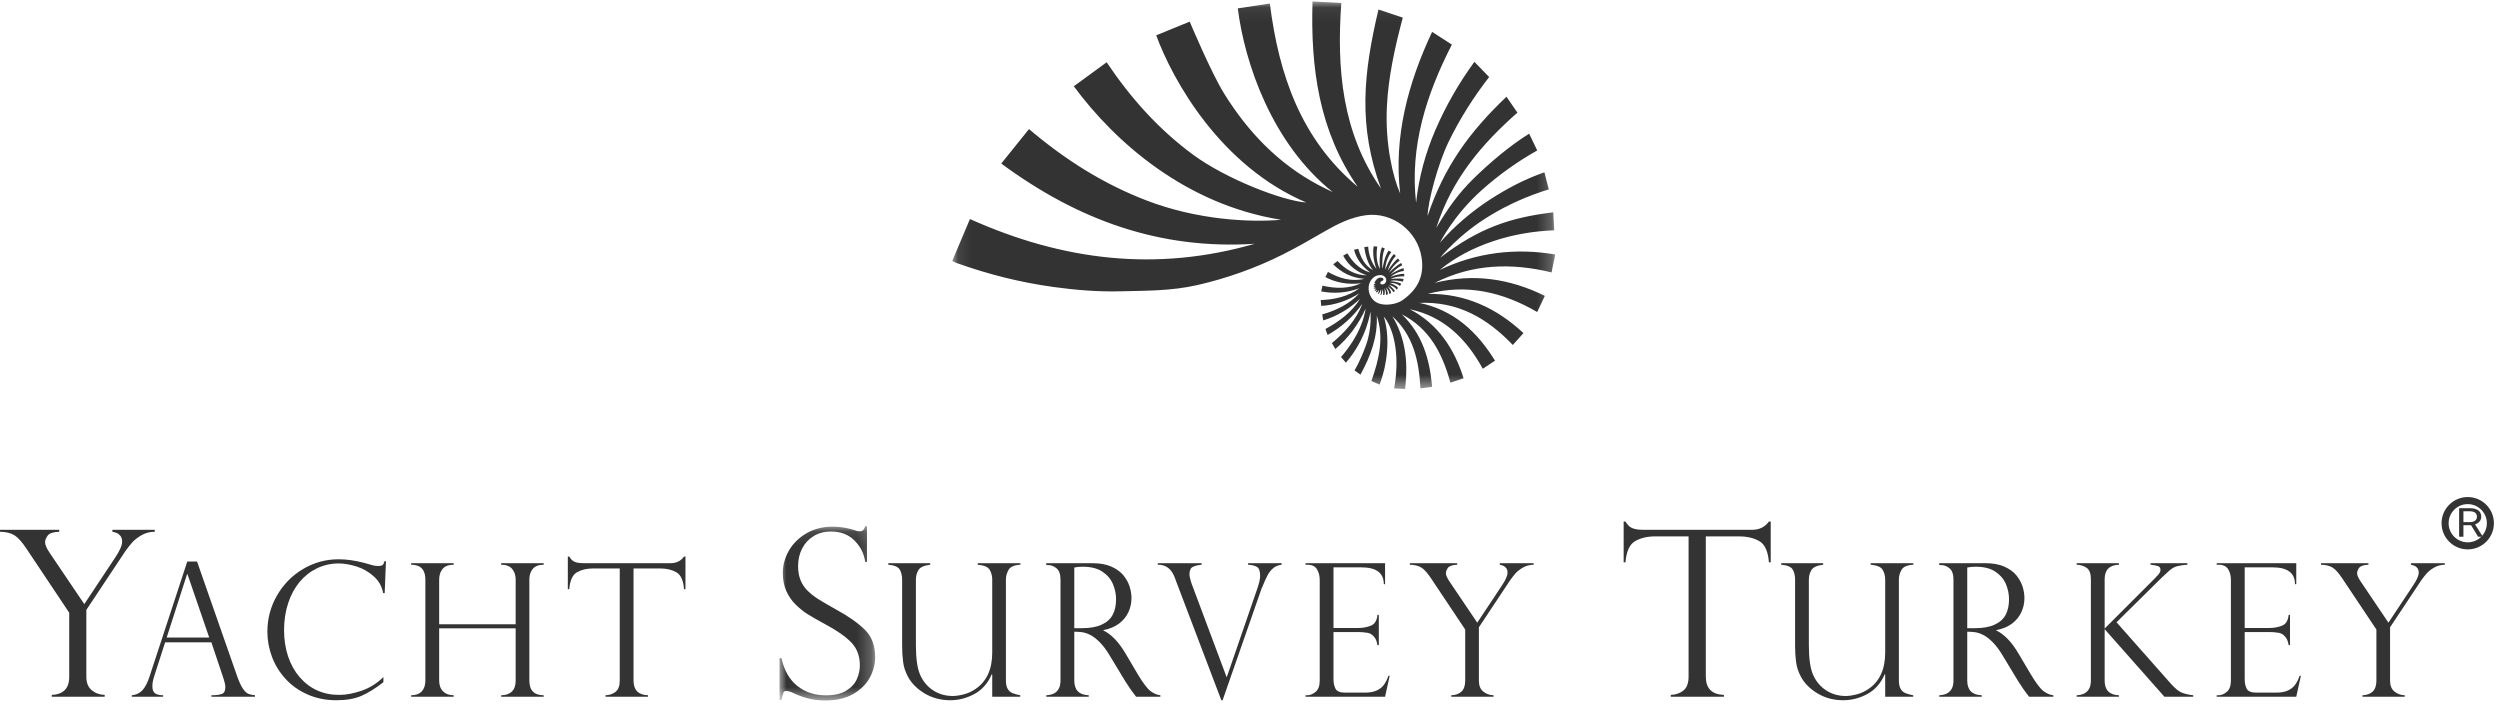 <?xml version="1.0" encoding="UTF-8"?>
<svg width="177px" height="50px" viewBox="0 0 177 50" version="1.1" xmlns="http://www.w3.org/2000/svg" xmlns:xlink="http://www.w3.org/1999/xlink">
    <!-- Generator: Sketch 61 (89581) - https://sketch.com -->
    <title>logo</title>
    <desc>Created with Sketch.</desc>
    <defs>
        <polygon id="path-1" points="0.088 0.058 42.777 0.058 42.777 27.497 0.088 27.497"></polygon>
        <polygon id="path-3" points="0.007 0.108 6.778 0.108 6.778 12.446 0.007 12.446"></polygon>
    </defs>
    <g id="Page-1" stroke="none" stroke-width="1" fill="none" fill-rule="evenodd">
        <g id="Artboard-Copy-4" transform="translate(-316, -1023)">
            <g id="logo" transform="translate(316, 1023)">
                <g id="Group-3" transform="translate(67.331, 0.044)">
                    <g id="Fill-1-Clipped">
                        <mask id="mask-2" fill="white">
                            <use xlink:href="#path-1"></use>
                        </mask>
                        <g id="path-1"></g>
                        <path d="M32.927,14.312 C32.476,10.314 33.651,6.649 35.461,3.114 L34.062,2.213 C32.359,5.841 31.335,9.629 31.8,13.647 C31.296,12.532 30.729,10.165 30.861,7.501 C30.966,5.388 31.419,3.33 31.987,1.204 L30.265,0.628 C29.184,5.213 28.819,8.854 30.44,13.3 C27.699,9.36 27.294,4.861 27.635,0.165 L25.595,0.058 C25.452,4.795 26.065,9.237 28.796,13.182 C24.803,9.829 23.217,5.307 22.575,0.206 L20.304,0.548 C20.791,4.411 22.71,10.111 27.03,13.558 C26.675,13.383 26.316,13.217 25.968,13.029 C23.144,11.512 21.013,9.28 19.338,6.581 C18.412,5.09 16.9,1.487 16.9,1.487 L14.528,2.457 C15.699,5.642 19.066,11.705 25.153,14.292 C23.482,14.183 19.458,12.619 17.132,10.904 C14.736,9.137 12.77,6.969 11.02,4.365 L8.694,6.064 C11.644,10.059 16.64,14.438 23.366,15.517 C21.167,15.709 17.455,15.532 13.871,14.16 C10.834,12.998 8.123,11.302 5.522,9.094 L3.558,11.536 C9.009,15.555 14.802,17.644 21.5,17.216 C14.55,19.221 7.93,18.416 1.341,15.464 C0.924,16.45 0.51,17.428 0.088,18.43 C0.212,18.491 0.293,18.541 0.382,18.572 C2.635,19.377 4.871,19.943 7.246,20.273 C8.819,20.491 10.409,20.621 11.994,20.581 C13.841,20.537 15.615,20.554 17.432,20.141 C19.507,19.67 21.58,18.932 23.482,17.977 C24.508,17.462 25.471,16.905 26.466,16.331 C27.376,15.804 28.324,15.332 29.381,15.193 C31.252,14.947 33.022,16.31 33.316,18.178 C33.525,19.504 33.031,20.462 31.963,21.211 C31.551,21.499 30.751,21.632 30.242,21.423 C29.531,21.132 29.332,20.11 29.888,19.626 C30.034,19.497 30.178,19.431 30.418,19.431 C30.66,19.431 30.813,19.633 30.813,19.758 C30.813,19.882 30.804,19.93 30.712,20.025 C30.621,20.12 30.394,20.127 30.394,19.988 C30.394,19.85 30.619,19.841 30.619,19.759 C30.619,19.68 30.592,19.61 30.394,19.61 C30.122,19.61 29.973,19.988 29.973,19.988 C29.996,20.011 30.063,20.041 30.063,20.041 C30.063,20.041 30.022,20.079 29.937,20.062 L29.927,20.117 C29.989,20.156 30.064,20.151 30.064,20.151 C30.064,20.151 30.009,20.186 29.93,20.19 L29.927,20.246 C29.986,20.277 30.068,20.27 30.068,20.27 C30.068,20.27 30.013,20.323 29.93,20.332 L29.935,20.39 C29.997,20.404 30.094,20.382 30.094,20.382 C30.094,20.382 30.042,20.491 29.979,20.5 L30.011,20.548 C30.129,20.512 30.175,20.474 30.175,20.474 C30.175,20.474 30.162,20.55 30.069,20.618 L30.121,20.663 C30.22,20.632 30.296,20.493 30.296,20.493 C30.296,20.493 30.313,20.634 30.208,20.739 L30.27,20.764 C30.367,20.686 30.433,20.452 30.433,20.452 C30.433,20.452 30.496,20.684 30.383,20.815 L30.457,20.827 C30.543,20.73 30.548,20.425 30.548,20.425 C30.548,20.425 30.639,20.627 30.58,20.832 L30.684,20.832 C30.737,20.719 30.697,20.366 30.697,20.366 C30.697,20.366 30.821,20.561 30.794,20.83 L30.921,20.803 C30.959,20.639 30.794,20.316 30.794,20.316 C30.794,20.316 31.009,20.472 31.031,20.766 L31.152,20.713 C31.17,20.495 30.906,20.223 30.906,20.223 C30.906,20.223 31.202,20.383 31.314,20.643 L31.434,20.559 C31.307,20.367 31.007,20.12 31.007,20.12 C31.007,20.12 31.424,20.232 31.555,20.466 L31.653,20.342 C31.494,20.128 31.071,19.991 31.071,19.991 C31.071,19.991 31.482,19.945 31.783,20.202 L31.88,20.051 C31.636,19.885 31.089,19.861 31.089,19.861 C31.089,19.861 31.304,19.734 32,19.896 L32.042,19.709 C31.646,19.626 31.119,19.716 31.119,19.716 C31.119,19.716 31.409,19.513 32.084,19.517 L32.088,19.343 C31.635,19.337 31.117,19.563 31.117,19.563 C31.117,19.563 31.481,19.211 32.06,19.139 L32.043,18.937 C31.54,19.083 31.11,19.397 31.11,19.397 C31.11,19.397 31.54,18.916 31.948,18.739 L31.873,18.576 C31.435,18.807 31.016,19.268 31.016,19.268 C31.016,19.268 31.256,18.761 31.766,18.412 L31.649,18.254 C31.299,18.515 30.912,19.137 30.912,19.137 C30.912,19.137 31.115,18.458 31.498,18.075 L31.358,17.941 C31.004,18.304 30.741,19.063 30.741,19.063 C30.741,19.063 30.75,18.341 31.173,17.804 L30.982,17.695 C30.728,18.074 30.609,18.606 30.556,18.987 C30.498,18.702 30.544,17.83 30.716,17.557 L30.51,17.46 C30.261,18.064 30.37,18.988 30.37,18.988 C30.37,18.988 30.016,18.487 30.175,17.412 L29.927,17.394 C29.78,18.172 30.126,18.997 30.126,18.997 C29.797,18.616 29.556,17.968 29.539,17.418 L29.257,17.45 C29.331,17.974 29.516,18.679 29.88,19.083 C29.285,18.756 29.024,18.209 28.831,17.568 C28.737,17.591 28.649,17.613 28.535,17.64 C28.705,18.32 29.146,18.848 29.685,19.25 C28.964,19.053 28.432,18.521 28.063,17.889 L27.765,18.057 C28.137,18.751 28.705,19.202 29.446,19.451 C28.582,19.437 27.937,19.036 27.367,18.436 C27.261,18.518 27.17,18.587 27.059,18.672 C27.692,19.301 28.436,19.641 29.267,19.696 C28.372,19.918 27.477,19.66 26.687,19.206 C26.622,19.335 26.566,19.447 26.505,19.57 C27.275,19.993 28.174,20.117 29.032,20.013 C28.176,20.409 27.216,20.399 26.303,20.18 C26.27,20.317 26.242,20.438 26.207,20.587 C27.134,20.769 28.054,20.686 28.921,20.362 C28.12,20.947 27.162,21.168 26.177,21.201 C26.177,21.28 26.196,21.525 26.209,21.612 C27.182,21.566 28.107,21.231 28.918,20.717 C28.218,21.475 27.272,21.937 26.284,22.216 L26.353,22.643 C27.324,22.349 28.223,21.807 28.958,21.116 C28.39,22.05 27.474,22.725 26.515,23.246 C26.532,23.318 26.624,23.585 26.665,23.672 C27.639,23.132 28.494,22.359 29.124,21.459 C28.71,22.583 27.894,23.476 26.968,24.247 C27.042,24.375 27.116,24.499 27.211,24.667 C28.146,23.88 28.869,22.894 29.358,21.8 C29.154,23.097 28.461,24.24 27.616,25.235 C27.727,25.365 27.831,25.488 27.958,25.636 C29.474,23.881 29.692,22.009 29.692,22.009 C29.692,22.009 29.824,23.187 29.38,24.401 C28.937,25.616 28.568,26.178 28.568,26.178 C28.675,26.254 28.815,26.356 28.988,26.48 C29.718,25.152 30.212,23.813 30.144,22.302 C30.669,23.879 30.309,25.395 29.763,26.932 L30.347,27.188 C30.633,26.403 30.804,25.675 30.869,24.861 C30.932,24.052 30.902,23.2 30.642,22.369 C31.235,23.07 31.843,24.836 31.374,27.457 L32.147,27.497 L32.173,27.278 C32.356,25.572 32.172,23.859 31.246,22.349 C32.74,23.702 33.135,25.523 33.236,27.456 L34.062,27.344 C33.897,25.389 33.367,23.602 31.913,22.208 C33.887,23.217 34.798,24.994 35.357,27.052 L36.29,26.735 C35.63,24.636 34.484,22.895 32.485,21.851 C34.905,22.363 36.5,23.965 37.649,26.064 C37.678,26.046 38.516,25.492 38.516,25.492 C37.232,23.413 35.596,21.916 33.161,21.4 C35.877,21.287 37.946,22.467 39.776,24.38 L40.53,23.54 C38.619,21.758 36.388,20.724 33.753,20.763 C36.504,20.03 39.067,20.634 41.503,22.046 L42.042,20.903 C39.539,19.671 36.958,19.296 34.25,19.984 C36.891,18.65 39.634,18.543 42.524,19.242 C42.585,18.85 42.711,18.403 42.777,17.974 C39.962,17.491 37.173,17.837 34.598,19.072 C35.731,18.141 37.014,17.491 38.394,17.03 C39.772,16.566 41.223,16.319 42.71,16.261 C42.675,15.851 42.678,15.411 42.643,14.989 C39.587,15.354 37.364,16.106 34.635,18.201 C34.635,18.201 35.942,16.546 38.201,15.196 C39.486,14.42 40.853,13.815 42.323,13.366 C42.222,12.97 42.118,12.567 42.013,12.154 C40.602,12.646 39.357,13.309 38.126,14.106 C36.891,14.909 35.592,16.005 34.617,17.139 C34.617,17.139 35.558,15.217 37.601,13.394 C38.773,12.349 40.105,11.393 41.504,10.608 C41.331,10.227 41.119,9.833 40.933,9.422 C39.587,10.251 38.123,11.498 37.011,12.585 C35.895,13.678 35.153,14.749 34.355,16.094 C35.493,12.532 37.687,10.066 40.101,7.93 C39.277,6.733 39.315,6.784 39.329,6.803 C36.659,9.344 34.923,11.766 33.743,15.244 C33.765,14.202 34.484,11.538 35.227,10.004 C36.004,8.395 37.036,6.771 38.101,5.41 L37.057,4.334 C35.959,5.832 35.028,7.466 34.306,9.131 C33.59,10.787 33.122,12.513 32.927,14.312" id="Fill-1" fill="#333333" fill-rule="nonzero" mask="url(#mask-2)"></path>
                    </g>
                </g>
                <path d="M10.957,37.51 L10.957,37.648 C10.604,37.652 10.29,37.735 10.015,37.895 C9.74,38.055 9.525,38.223 9.369,38.397 C9.214,38.571 9.048,38.78 8.871,39.028 L6.113,43.182 L6.113,47.916 C6.113,48.338 6.239,48.655 6.493,48.865 C6.747,49.076 7.054,49.189 7.412,49.199 L7.412,49.327 L3.666,49.327 L3.666,49.199 C4.044,49.189 4.347,49.08 4.568,48.874 C4.789,48.668 4.901,48.347 4.901,47.916 L4.901,43.382 L1.892,38.874 C1.572,38.388 1.285,38.063 1.031,37.903 C0.776,37.742 0.433,37.657 2.34822039e-05,37.648 L2.34822039e-05,37.51 L4.195,37.51 L4.195,37.648 C3.767,37.663 3.493,37.756 3.373,37.923 C3.251,38.092 3.192,38.251 3.192,38.401 C3.192,38.572 3.296,38.813 3.504,39.123 L5.968,42.772 L8.15,39.484 C8.481,38.992 8.647,38.615 8.647,38.353 C8.647,38.172 8.603,38.028 8.514,37.927 C8.426,37.825 8.337,37.758 8.246,37.727 C8.156,37.696 8.059,37.668 7.957,37.648 L7.957,37.51 L10.957,37.51 Z" id="Fill-4" fill="#333333" fill-rule="nonzero"></path>
                <path d="M11.802,45.136 L14.812,45.136 L13.272,40.651 L13.244,40.651 L11.802,45.136 Z M13.952,39.759 L16.783,47.857 C16.932,48.277 17.073,48.58 17.206,48.769 C17.337,48.957 17.465,49.076 17.586,49.124 C17.709,49.173 17.864,49.207 18.053,49.225 L18.053,49.327 L14.965,49.327 L14.965,49.225 C15.282,49.225 15.526,49.194 15.698,49.135 C15.869,49.074 15.954,48.912 15.954,48.647 C15.954,48.501 15.913,48.306 15.832,48.063 C15.815,48.029 15.806,48.002 15.806,47.985 L14.965,45.476 L11.692,45.476 L10.942,47.8 C10.839,48.116 10.787,48.37 10.787,48.563 C10.787,48.828 10.854,49.005 10.986,49.093 C11.12,49.181 11.308,49.225 11.551,49.225 L11.551,49.327 L9.331,49.327 L9.331,49.225 C9.647,49.194 9.9,49.074 10.091,48.861 C10.281,48.65 10.447,48.328 10.588,47.896 L13.258,39.759 L13.952,39.759 Z" id="Fill-6" fill="#333333" fill-rule="nonzero"></path>
                <path d="M27.236,41.992 L27.126,41.992 C27.045,41.53 26.829,41.138 26.475,40.818 C26.122,40.496 25.716,40.262 25.259,40.113 C24.801,39.967 24.373,39.892 23.976,39.892 C23.432,39.892 22.923,40.007 22.444,40.235 C21.968,40.465 21.556,40.789 21.21,41.205 C20.863,41.622 20.593,42.123 20.401,42.707 C20.209,43.29 20.112,43.925 20.112,44.609 C20.112,45.273 20.205,45.888 20.391,46.455 C20.578,47.022 20.849,47.513 21.206,47.931 C21.563,48.347 21.977,48.663 22.448,48.877 C22.919,49.092 23.44,49.199 24.013,49.199 C24.493,49.199 25.019,49.101 25.591,48.907 C26.165,48.711 26.683,48.389 27.145,47.935 L27.145,48.3 C26.577,48.741 26.056,49.064 25.584,49.269 C25.109,49.475 24.522,49.577 23.814,49.577 C23.071,49.577 22.391,49.442 21.778,49.169 C21.163,48.899 20.645,48.532 20.221,48.069 C19.797,47.607 19.476,47.087 19.259,46.51 C19.041,45.933 18.931,45.337 18.931,44.725 C18.931,43.805 19.157,42.95 19.611,42.162 C20.065,41.372 20.678,40.747 21.453,40.287 C22.228,39.827 23.069,39.597 23.976,39.597 C24.536,39.597 25.133,39.681 25.766,39.848 L26.434,40.034 C26.561,40.059 26.672,40.072 26.76,40.072 C26.927,40.072 27.04,40.049 27.095,39.998 C27.149,39.949 27.191,39.86 27.222,39.733 L27.326,39.733 L27.236,41.992 Z" id="Fill-8" fill="#333333" fill-rule="nonzero"></path>
                <path d="M36.509,44.199 L36.509,41.034 C36.509,40.727 36.426,40.475 36.259,40.278 C36.092,40.083 35.832,39.982 35.482,39.982 L35.482,39.874 L38.493,39.874 L38.493,39.982 C38.142,39.982 37.885,40.081 37.722,40.276 C37.559,40.47 37.478,40.723 37.478,41.034 L37.478,48.184 C37.478,48.877 37.817,49.225 38.493,49.225 L38.493,49.327 L35.482,49.327 L35.482,49.225 C35.803,49.225 36.055,49.138 36.237,48.964 C36.418,48.792 36.509,48.535 36.509,48.198 L36.509,44.487 L31.093,44.487 L31.093,48.184 C31.093,48.514 31.186,48.769 31.372,48.952 C31.557,49.134 31.807,49.225 32.12,49.225 L32.12,49.327 L29.109,49.327 L29.109,49.225 C29.435,49.225 29.684,49.134 29.857,48.952 C30.03,48.769 30.116,48.514 30.116,48.184 L30.116,41.034 C30.116,40.334 29.782,39.982 29.109,39.982 L29.109,39.874 L32.12,39.874 L32.12,39.982 C31.764,39.982 31.503,40.081 31.339,40.276 C31.175,40.47 31.093,40.723 31.093,41.034 L31.093,44.199 L36.509,44.199 Z" id="Fill-10" fill="#333333" fill-rule="nonzero"></path>
                <path d="M48.531,41.715 L48.43,41.715 C48.382,41.1 48.203,40.701 47.89,40.518 C47.578,40.338 47.193,40.246 46.735,40.246 L44.854,40.246 L44.854,48.184 C44.854,48.858 45.197,49.203 45.881,49.225 L45.881,49.327 L42.871,49.327 L42.871,49.225 C43.154,49.216 43.392,49.134 43.586,48.978 C43.781,48.821 43.878,48.557 43.878,48.184 L43.878,40.246 L41.998,40.246 C41.54,40.246 41.156,40.338 40.846,40.518 C40.535,40.701 40.355,41.1 40.303,41.715 L40.201,41.715 L40.201,39.405 L40.303,39.405 C40.372,39.512 40.433,39.592 40.483,39.642 C40.535,39.693 40.601,39.738 40.682,39.774 C40.762,39.811 40.858,39.836 40.969,39.852 C41.077,39.866 41.207,39.874 41.356,39.874 L47.479,39.874 C47.886,39.874 48.203,39.717 48.43,39.405 L48.531,39.405 L48.531,41.715 Z" id="Fill-12" fill="#333333" fill-rule="nonzero"></path>
                <g id="Group-16" transform="translate(55.183, 37.146)">
                    <g id="Fill-14-Clipped">
                        <mask id="mask-4" fill="white">
                            <use xlink:href="#path-3"></use>
                        </mask>
                        <g id="path-3"></g>
                        <path d="M6.2,2.635 L6.072,2.635 C5.996,2.062 5.748,1.561 5.322,1.131 C4.896,0.7 4.336,0.484 3.642,0.484 C3.187,0.484 2.783,0.593 2.429,0.805 C2.077,1.02 1.804,1.312 1.612,1.68 C1.419,2.05 1.322,2.472 1.322,2.947 C1.322,3.316 1.38,3.645 1.496,3.931 C1.611,4.217 1.78,4.469 2.005,4.687 C2.229,4.908 2.494,5.112 2.797,5.302 C3.104,5.492 3.516,5.731 4.035,6.021 C4.901,6.495 5.574,6.969 6.055,7.444 C6.537,7.916 6.778,8.566 6.778,9.39 C6.778,9.892 6.649,10.376 6.39,10.846 C6.13,11.313 5.737,11.697 5.213,11.997 C4.689,12.296 4.04,12.446 3.264,12.446 C2.778,12.446 2.347,12.393 1.972,12.289 C1.597,12.185 1.219,12.04 0.833,11.851 C0.673,11.798 0.564,11.772 0.506,11.772 C0.393,11.772 0.319,11.811 0.283,11.892 C0.25,11.972 0.203,12.146 0.143,12.413 L0.007,12.413 L0.007,9.453 L0.143,9.453 C0.337,10.32 0.711,10.974 1.267,11.419 C1.823,11.862 2.499,12.085 3.296,12.085 C3.896,12.085 4.375,11.972 4.737,11.747 C5.098,11.523 5.346,11.249 5.486,10.929 C5.625,10.609 5.695,10.288 5.695,9.966 C5.695,9.304 5.494,8.762 5.09,8.342 C4.685,7.923 4.071,7.493 3.249,7.054 C2.681,6.745 2.261,6.504 1.989,6.333 C1.716,6.162 1.439,5.939 1.158,5.667 C0.878,5.394 0.655,5.072 0.489,4.701 C0.323,4.329 0.24,3.903 0.24,3.42 C0.24,2.864 0.387,2.332 0.681,1.824 C0.974,1.317 1.393,0.909 1.933,0.6 C2.473,0.294 3.084,0.14 3.769,0.14 C4.289,0.14 4.82,0.227 5.366,0.404 C5.453,0.447 5.567,0.469 5.711,0.469 C5.888,0.469 6.008,0.348 6.072,0.108 L6.2,0.108 L6.2,2.635 Z" id="Fill-14" fill="#333333" fill-rule="nonzero" mask="url(#mask-4)"></path>
                    </g>
                </g>
                <path d="M72.234,49.327 L70.25,49.327 L70.25,47.76 L70.217,47.735 C69.944,48.373 69.534,48.839 68.987,49.135 C68.443,49.429 67.872,49.577 67.278,49.577 C66.607,49.577 66.003,49.417 65.465,49.096 C64.928,48.774 64.533,48.379 64.282,47.909 C64.101,47.574 63.987,47.228 63.941,46.865 C63.894,46.505 63.871,46.129 63.871,45.739 L63.871,41.034 C63.871,40.752 63.813,40.514 63.7,40.323 C63.587,40.13 63.317,40.018 62.89,39.982 L62.89,39.874 L65.86,39.874 L65.86,39.982 C65.424,40.034 65.146,40.16 65.025,40.362 C64.906,40.563 64.846,40.787 64.846,41.034 L64.846,45.662 C64.846,46.604 64.943,47.299 65.134,47.748 C65.34,48.227 65.648,48.602 66.06,48.872 C66.47,49.141 66.937,49.276 67.458,49.276 C67.675,49.276 67.934,49.237 68.235,49.161 C68.535,49.084 68.814,48.954 69.076,48.774 C69.859,48.24 70.25,47.381 70.25,46.202 L70.25,41.034 C70.25,40.774 70.189,40.543 70.071,40.343 C69.952,40.14 69.668,40.022 69.223,39.982 L69.223,39.874 L72.245,39.874 L72.245,39.982 C71.81,40.004 71.528,40.127 71.406,40.347 C71.28,40.57 71.219,40.795 71.219,41.023 L71.219,48.184 C71.219,48.433 71.261,48.628 71.344,48.771 C71.428,48.915 71.543,49.017 71.691,49.076 C71.838,49.137 72.019,49.186 72.234,49.225 L72.234,49.327 Z" id="Fill-17" fill="#333333" fill-rule="nonzero"></path>
                <path d="M76.06,44.475 L76.599,44.475 C77.162,44.475 77.626,44.395 77.987,44.23 C78.35,44.068 78.611,43.836 78.774,43.536 C78.937,43.234 79.017,42.864 79.017,42.428 C79.017,42.064 78.944,41.708 78.799,41.36 C78.654,41.01 78.407,40.716 78.058,40.48 C77.71,40.242 77.239,40.124 76.65,40.124 C76.41,40.124 76.212,40.143 76.06,40.182 L76.06,44.475 Z M74.205,40.007 L74.076,40.007 L74.076,39.874 L77.349,39.874 C77.875,39.874 78.322,39.954 78.687,40.117 C79.053,40.28 79.337,40.487 79.541,40.737 C79.743,40.987 79.89,41.252 79.977,41.53 C80.066,41.807 80.109,42.082 80.109,42.35 C80.109,42.693 80.038,43.022 79.894,43.336 C79.751,43.65 79.529,43.922 79.233,44.148 C78.935,44.374 78.563,44.529 78.119,44.609 L78.119,44.636 C78.684,44.91 79.206,45.453 79.685,46.265 L80.538,47.71 C80.924,48.356 81.233,48.765 81.466,48.935 C81.699,49.107 81.928,49.203 82.156,49.225 L82.156,49.327 L80.436,49.327 C80.363,49.233 80.296,49.143 80.231,49.055 C80.166,48.966 80.098,48.874 80.025,48.774 C79.982,48.711 79.92,48.613 79.836,48.483 C79.753,48.352 79.702,48.278 79.685,48.261 L78.556,46.394 C78.328,46.013 78.096,45.705 77.859,45.467 C77.621,45.229 77.401,45.058 77.195,44.957 C76.989,44.853 76.804,44.79 76.64,44.765 C76.475,44.739 76.282,44.725 76.06,44.725 L76.06,48.184 C76.06,48.858 76.401,49.203 77.085,49.225 L77.085,49.327 L74.076,49.327 L74.076,49.225 C74.264,49.216 74.431,49.181 74.577,49.118 C74.722,49.056 74.842,48.949 74.939,48.797 C75.035,48.647 75.083,48.441 75.083,48.184 L75.083,41.034 C75.083,40.658 74.99,40.394 74.808,40.24 C74.624,40.084 74.422,40.007 74.205,40.007 Z" id="Fill-19" fill="#333333" fill-rule="nonzero"></path>
                <path d="M90.739,39.874 L90.739,39.982 C90.499,40.013 90.299,40.093 90.142,40.226 C89.983,40.359 89.849,40.532 89.736,40.743 C89.626,40.955 89.499,41.236 89.358,41.587 C89.337,41.608 89.315,41.66 89.294,41.742 L86.56,49.577 L86.47,49.577 L83.249,41.1 C83.249,41.082 83.24,41.057 83.222,41.023 C83.1,40.659 82.936,40.394 82.732,40.226 C82.528,40.059 82.276,39.977 81.972,39.982 L81.972,39.874 L85.077,39.874 L85.077,39.982 C84.817,40.007 84.608,40.059 84.449,40.137 C84.292,40.214 84.213,40.398 84.213,40.688 C84.213,40.766 84.247,40.924 84.315,41.164 C84.324,41.184 84.33,41.208 84.337,41.231 C84.344,41.255 84.349,41.273 84.353,41.286 L86.837,47.922 L86.863,47.922 L88.993,41.742 C89.143,41.317 89.217,41 89.217,40.786 C89.217,40.447 89.146,40.232 89.003,40.143 C88.859,40.053 88.647,39.999 88.364,39.982 L88.364,39.874 L90.739,39.874 Z" id="Fill-21" fill="#333333" fill-rule="nonzero"></path>
                <path d="M92.429,39.982 L92.429,39.874 L98.063,39.874 L98.063,41.363 L97.974,41.363 C97.974,40.566 97.443,40.168 96.382,40.168 L94.412,40.168 L94.412,44.462 L96.145,44.462 C96.487,44.462 96.792,44.406 97.063,44.296 C97.332,44.184 97.487,43.93 97.524,43.532 L97.621,43.532 L97.621,45.676 L97.524,45.676 C97.487,45.431 97.413,45.244 97.306,45.114 C97.2,44.983 97.094,44.896 96.989,44.853 C96.884,44.811 96.79,44.79 96.709,44.79 C96.554,44.765 96.394,44.751 96.228,44.751 L94.412,44.751 L94.412,48.108 C94.412,48.361 94.461,48.578 94.556,48.762 C94.652,48.946 94.876,49.038 95.226,49.038 L96.632,49.038 C96.971,49.038 97.248,48.989 97.466,48.89 C97.684,48.792 97.857,48.655 97.984,48.481 C98.109,48.304 98.215,48.092 98.301,47.845 L98.39,47.845 L98.063,49.327 L92.429,49.327 L92.429,49.225 L92.557,49.225 C92.757,49.225 92.955,49.143 93.147,48.98 C93.34,48.818 93.436,48.553 93.436,48.184 L93.436,41.06 C93.436,40.769 93.371,40.518 93.239,40.303 C93.11,40.089 92.883,39.982 92.557,39.982 L92.429,39.982 Z" id="Fill-23" fill="#333333" fill-rule="nonzero"></path>
                <path d="M108.582,39.874 L108.582,39.982 C108.299,39.987 108.047,40.053 107.828,40.182 C107.608,40.309 107.436,40.444 107.31,40.583 C107.186,40.722 107.055,40.889 106.913,41.086 L104.706,44.411 L104.706,48.198 C104.706,48.535 104.807,48.789 105.01,48.957 C105.213,49.127 105.458,49.216 105.746,49.225 L105.746,49.327 L102.748,49.327 L102.748,49.225 C103.051,49.216 103.292,49.129 103.47,48.964 C103.647,48.799 103.736,48.543 103.736,48.198 L103.736,44.571 L101.329,40.964 C101.073,40.575 100.843,40.316 100.64,40.188 C100.437,40.059 100.161,39.992 99.815,39.982 L99.815,39.874 L103.171,39.874 L103.171,39.982 C102.83,39.996 102.611,40.068 102.514,40.204 C102.417,40.34 102.369,40.466 102.369,40.585 C102.369,40.723 102.453,40.915 102.62,41.164 L104.589,44.084 L106.336,41.454 C106.6,41.058 106.733,40.758 106.733,40.548 C106.733,40.401 106.698,40.288 106.627,40.206 C106.556,40.127 106.485,40.072 106.412,40.047 C106.34,40.022 106.263,39.999 106.182,39.982 L106.182,39.874 L108.582,39.874 Z" id="Fill-25" fill="#333333" fill-rule="nonzero"></path>
                <path d="M125.367,39.812 L125.239,39.812 C125.18,39.043 124.956,38.544 124.566,38.316 C124.175,38.089 123.694,37.976 123.121,37.976 L120.771,37.976 L120.771,47.899 C120.771,48.738 121.199,49.172 122.054,49.199 L122.054,49.327 L118.292,49.327 L118.292,49.199 C118.644,49.189 118.944,49.084 119.185,48.889 C119.429,48.694 119.552,48.365 119.552,47.899 L119.552,37.976 L117.201,37.976 C116.628,37.976 116.149,38.089 115.761,38.316 C115.372,38.544 115.147,39.043 115.083,39.812 L114.954,39.812 L114.954,36.924 L115.083,36.924 C115.169,37.058 115.243,37.157 115.308,37.222 C115.371,37.286 115.455,37.34 115.556,37.387 C115.657,37.431 115.777,37.463 115.913,37.484 C116.049,37.501 116.211,37.51 116.399,37.51 L124.052,37.51 C124.559,37.51 124.956,37.315 125.239,36.924 L125.367,36.924 L125.367,39.812 Z" id="Fill-27" fill="#333333" fill-rule="nonzero"></path>
                <path d="M135.455,49.327 L133.471,49.327 L133.471,47.76 L133.438,47.735 C133.165,48.373 132.755,48.839 132.21,49.135 C131.665,49.429 131.095,49.577 130.499,49.577 C129.828,49.577 129.224,49.417 128.686,49.096 C128.149,48.774 127.754,48.379 127.503,47.909 C127.323,47.574 127.209,47.228 127.162,46.865 C127.115,46.505 127.092,46.129 127.092,45.739 L127.092,41.034 C127.092,40.752 127.036,40.514 126.921,40.323 C126.809,40.13 126.538,40.018 126.11,39.982 L126.11,39.874 L129.081,39.874 L129.081,39.982 C128.644,40.034 128.367,40.16 128.246,40.362 C128.126,40.563 128.067,40.787 128.067,41.034 L128.067,45.662 C128.067,46.604 128.164,47.299 128.355,47.748 C128.562,48.227 128.87,48.602 129.281,48.872 C129.692,49.141 130.158,49.276 130.679,49.276 C130.898,49.276 131.156,49.237 131.457,49.161 C131.755,49.084 132.036,48.954 132.297,48.774 C133.08,48.24 133.471,47.381 133.471,46.202 L133.471,41.034 C133.471,40.774 133.411,40.543 133.292,40.343 C133.172,40.14 132.89,40.022 132.444,39.982 L132.444,39.874 L135.467,39.874 L135.467,39.982 C135.032,40.004 134.751,40.127 134.626,40.347 C134.502,40.57 134.441,40.795 134.441,41.023 L134.441,48.184 C134.441,48.433 134.482,48.628 134.566,48.771 C134.648,48.915 134.763,49.017 134.912,49.076 C135.06,49.137 135.24,49.186 135.455,49.225 L135.455,49.327 Z" id="Fill-29" fill="#333333" fill-rule="nonzero"></path>
                <path d="M139.281,44.475 L139.82,44.475 C140.384,44.475 140.848,44.395 141.21,44.23 C141.571,44.068 141.833,43.836 141.996,43.536 C142.158,43.234 142.239,42.864 142.239,42.428 C142.239,42.064 142.165,41.708 142.022,41.36 C141.876,41.01 141.629,40.716 141.279,40.48 C140.931,40.242 140.462,40.124 139.872,40.124 C139.631,40.124 139.435,40.143 139.281,40.182 L139.281,44.475 Z M137.426,40.007 L137.297,40.007 L137.297,39.874 L140.57,39.874 C141.097,39.874 141.543,39.954 141.908,40.117 C142.274,40.28 142.559,40.487 142.763,40.737 C142.964,40.987 143.111,41.252 143.198,41.53 C143.287,41.807 143.33,42.082 143.33,42.35 C143.33,42.693 143.259,43.022 143.115,43.336 C142.972,43.65 142.752,43.922 142.454,44.148 C142.156,44.374 141.786,44.529 141.34,44.609 L141.34,44.636 C141.905,44.91 142.427,45.453 142.906,46.265 L143.761,47.71 C144.145,48.356 144.455,48.765 144.687,48.935 C144.922,49.107 145.15,49.203 145.378,49.225 L145.378,49.327 L143.658,49.327 C143.584,49.233 143.517,49.143 143.452,49.055 C143.387,48.966 143.319,48.874 143.246,48.774 C143.204,48.711 143.141,48.613 143.057,48.483 C142.974,48.352 142.923,48.278 142.906,48.261 L141.778,46.394 C141.551,46.013 141.318,45.705 141.081,45.467 C140.844,45.229 140.622,45.058 140.416,44.957 C140.21,44.853 140.025,44.79 139.862,44.765 C139.697,44.739 139.504,44.725 139.281,44.725 L139.281,48.184 C139.281,48.858 139.623,49.203 140.308,49.225 L140.308,49.327 L137.297,49.327 L137.297,49.225 C137.485,49.216 137.652,49.181 137.798,49.118 C137.943,49.056 138.065,48.949 138.161,48.797 C138.258,48.647 138.305,48.441 138.305,48.184 L138.305,41.034 C138.305,40.658 138.213,40.394 138.03,40.24 C137.845,40.084 137.644,40.007 137.426,40.007 Z" id="Fill-31" fill="#333333" fill-rule="nonzero"></path>
                <path d="M154.869,39.874 L154.869,39.982 C154.604,39.999 154.37,40.032 154.166,40.08 C153.962,40.127 153.759,40.243 153.553,40.431 C153.404,40.573 153.301,40.667 153.248,40.714 C153.195,40.762 153.136,40.815 153.072,40.874 L149.85,44.058 L153.7,48.409 C154,48.743 154.256,48.953 154.467,49.038 C154.679,49.123 154.951,49.186 155.28,49.225 L155.28,49.327 L153.239,49.327 L149.009,44.545 L149.009,48.184 C149.009,48.858 149.348,49.203 150.023,49.225 L150.023,49.327 L147.027,49.327 L147.027,49.225 C147.215,49.216 147.381,49.181 147.527,49.118 C147.671,49.056 147.793,48.949 147.89,48.797 C147.985,48.647 148.034,48.441 148.034,48.184 L148.034,41.009 C148.034,40.61 147.935,40.343 147.736,40.204 C147.536,40.065 147.3,39.992 147.027,39.982 L147.027,39.874 L150.023,39.874 L150.023,39.982 C149.348,40.004 149.009,40.347 149.009,41.009 L149.009,44.501 L152.635,40.874 C152.635,40.883 152.643,40.87 152.661,40.837 C152.863,40.654 152.962,40.494 152.962,40.362 C152.962,40.212 152.904,40.117 152.786,40.08 C152.668,40.04 152.493,40.007 152.256,39.982 L152.256,39.874 L154.869,39.874 Z" id="Fill-33" fill="#333333" fill-rule="nonzero"></path>
                <path d="M156.941,39.982 L156.941,39.874 L162.576,39.874 L162.576,41.363 L162.486,41.363 C162.486,40.566 161.955,40.168 160.893,40.168 L158.925,40.168 L158.925,44.462 L160.657,44.462 C160.999,44.462 161.305,44.406 161.574,44.296 C161.844,44.184 161.998,43.93 162.037,43.532 L162.133,43.532 L162.133,45.676 L162.037,45.676 C161.998,45.431 161.925,45.244 161.819,45.114 C161.711,44.983 161.606,44.896 161.5,44.853 C161.396,44.811 161.302,44.79 161.222,44.79 C161.067,44.765 160.907,44.751 160.741,44.751 L158.925,44.751 L158.925,48.108 C158.925,48.361 158.973,48.578 159.068,48.762 C159.165,48.946 159.388,49.038 159.739,49.038 L161.145,49.038 C161.483,49.038 161.76,48.989 161.979,48.89 C162.198,48.792 162.369,48.655 162.495,48.481 C162.622,48.304 162.727,48.092 162.814,47.845 L162.903,47.845 L162.576,49.327 L156.941,49.327 L156.941,49.225 L157.069,49.225 C157.27,49.225 157.467,49.143 157.661,48.98 C157.852,48.818 157.948,48.553 157.948,48.184 L157.948,41.06 C157.948,40.769 157.884,40.518 157.755,40.303 C157.621,40.089 157.394,39.982 157.069,39.982 L156.941,39.982 Z" id="Fill-35" fill="#333333" fill-rule="nonzero"></path>
                <path d="M173.094,39.874 L173.094,39.982 C172.812,39.987 172.561,40.053 172.34,40.182 C172.12,40.309 171.946,40.444 171.824,40.583 C171.699,40.722 171.566,40.889 171.425,41.086 L169.217,44.411 L169.217,48.198 C169.217,48.535 169.32,48.789 169.521,48.957 C169.725,49.127 169.97,49.216 170.257,49.225 L170.257,49.327 L167.26,49.327 L167.26,49.225 C167.564,49.216 167.804,49.129 167.982,48.964 C168.159,48.799 168.249,48.543 168.249,48.198 L168.249,44.571 L165.841,40.964 C165.586,40.575 165.356,40.316 165.152,40.188 C164.949,40.059 164.673,39.992 164.327,39.982 L164.327,39.874 L167.684,39.874 L167.684,39.982 C167.342,39.996 167.122,40.068 167.026,40.204 C166.93,40.34 166.882,40.466 166.882,40.585 C166.882,40.723 166.965,40.915 167.133,41.164 L169.101,44.084 L170.847,41.454 C171.113,41.058 171.245,40.758 171.245,40.548 C171.245,40.401 171.21,40.288 171.14,40.206 C171.069,40.127 170.998,40.072 170.925,40.047 C170.852,40.022 170.775,39.999 170.694,39.982 L170.694,39.874 L173.094,39.874 Z" id="Fill-37" fill="#333333" fill-rule="nonzero"></path>
                <path d="M176.319,37.044 C176.319,36.159 175.601,35.441 174.715,35.441 C173.83,35.441 173.112,36.159 173.112,37.044 C173.112,37.93 173.83,38.647 174.715,38.647 C175.601,38.647 176.319,37.93 176.319,37.044 Z" id="Stroke-39" stroke="#333333" stroke-width="0.5"></path>
                <path d="M174.41,36.966 L174.876,36.966 C175.026,36.966 175.145,36.931 175.234,36.863 C175.323,36.794 175.367,36.703 175.367,36.588 C175.367,36.463 175.325,36.367 175.241,36.3 C175.156,36.234 175.034,36.2 174.874,36.199 L174.41,36.199 L174.41,36.966 Z M174.95,37.183 L174.41,37.183 L174.41,38 L174.106,38 L174.106,35.981 L174.866,35.981 C175.125,35.981 175.324,36.033 175.463,36.136 C175.602,36.24 175.672,36.391 175.672,36.588 C175.672,36.714 175.633,36.824 175.556,36.917 C175.479,37.01 175.371,37.08 175.234,37.126 L175.773,37.983 L175.773,38 L175.448,38 L174.95,37.183 Z" id="Fill-41" fill="#333333" fill-rule="nonzero"></path>
            </g>
        </g>
    </g>
</svg>